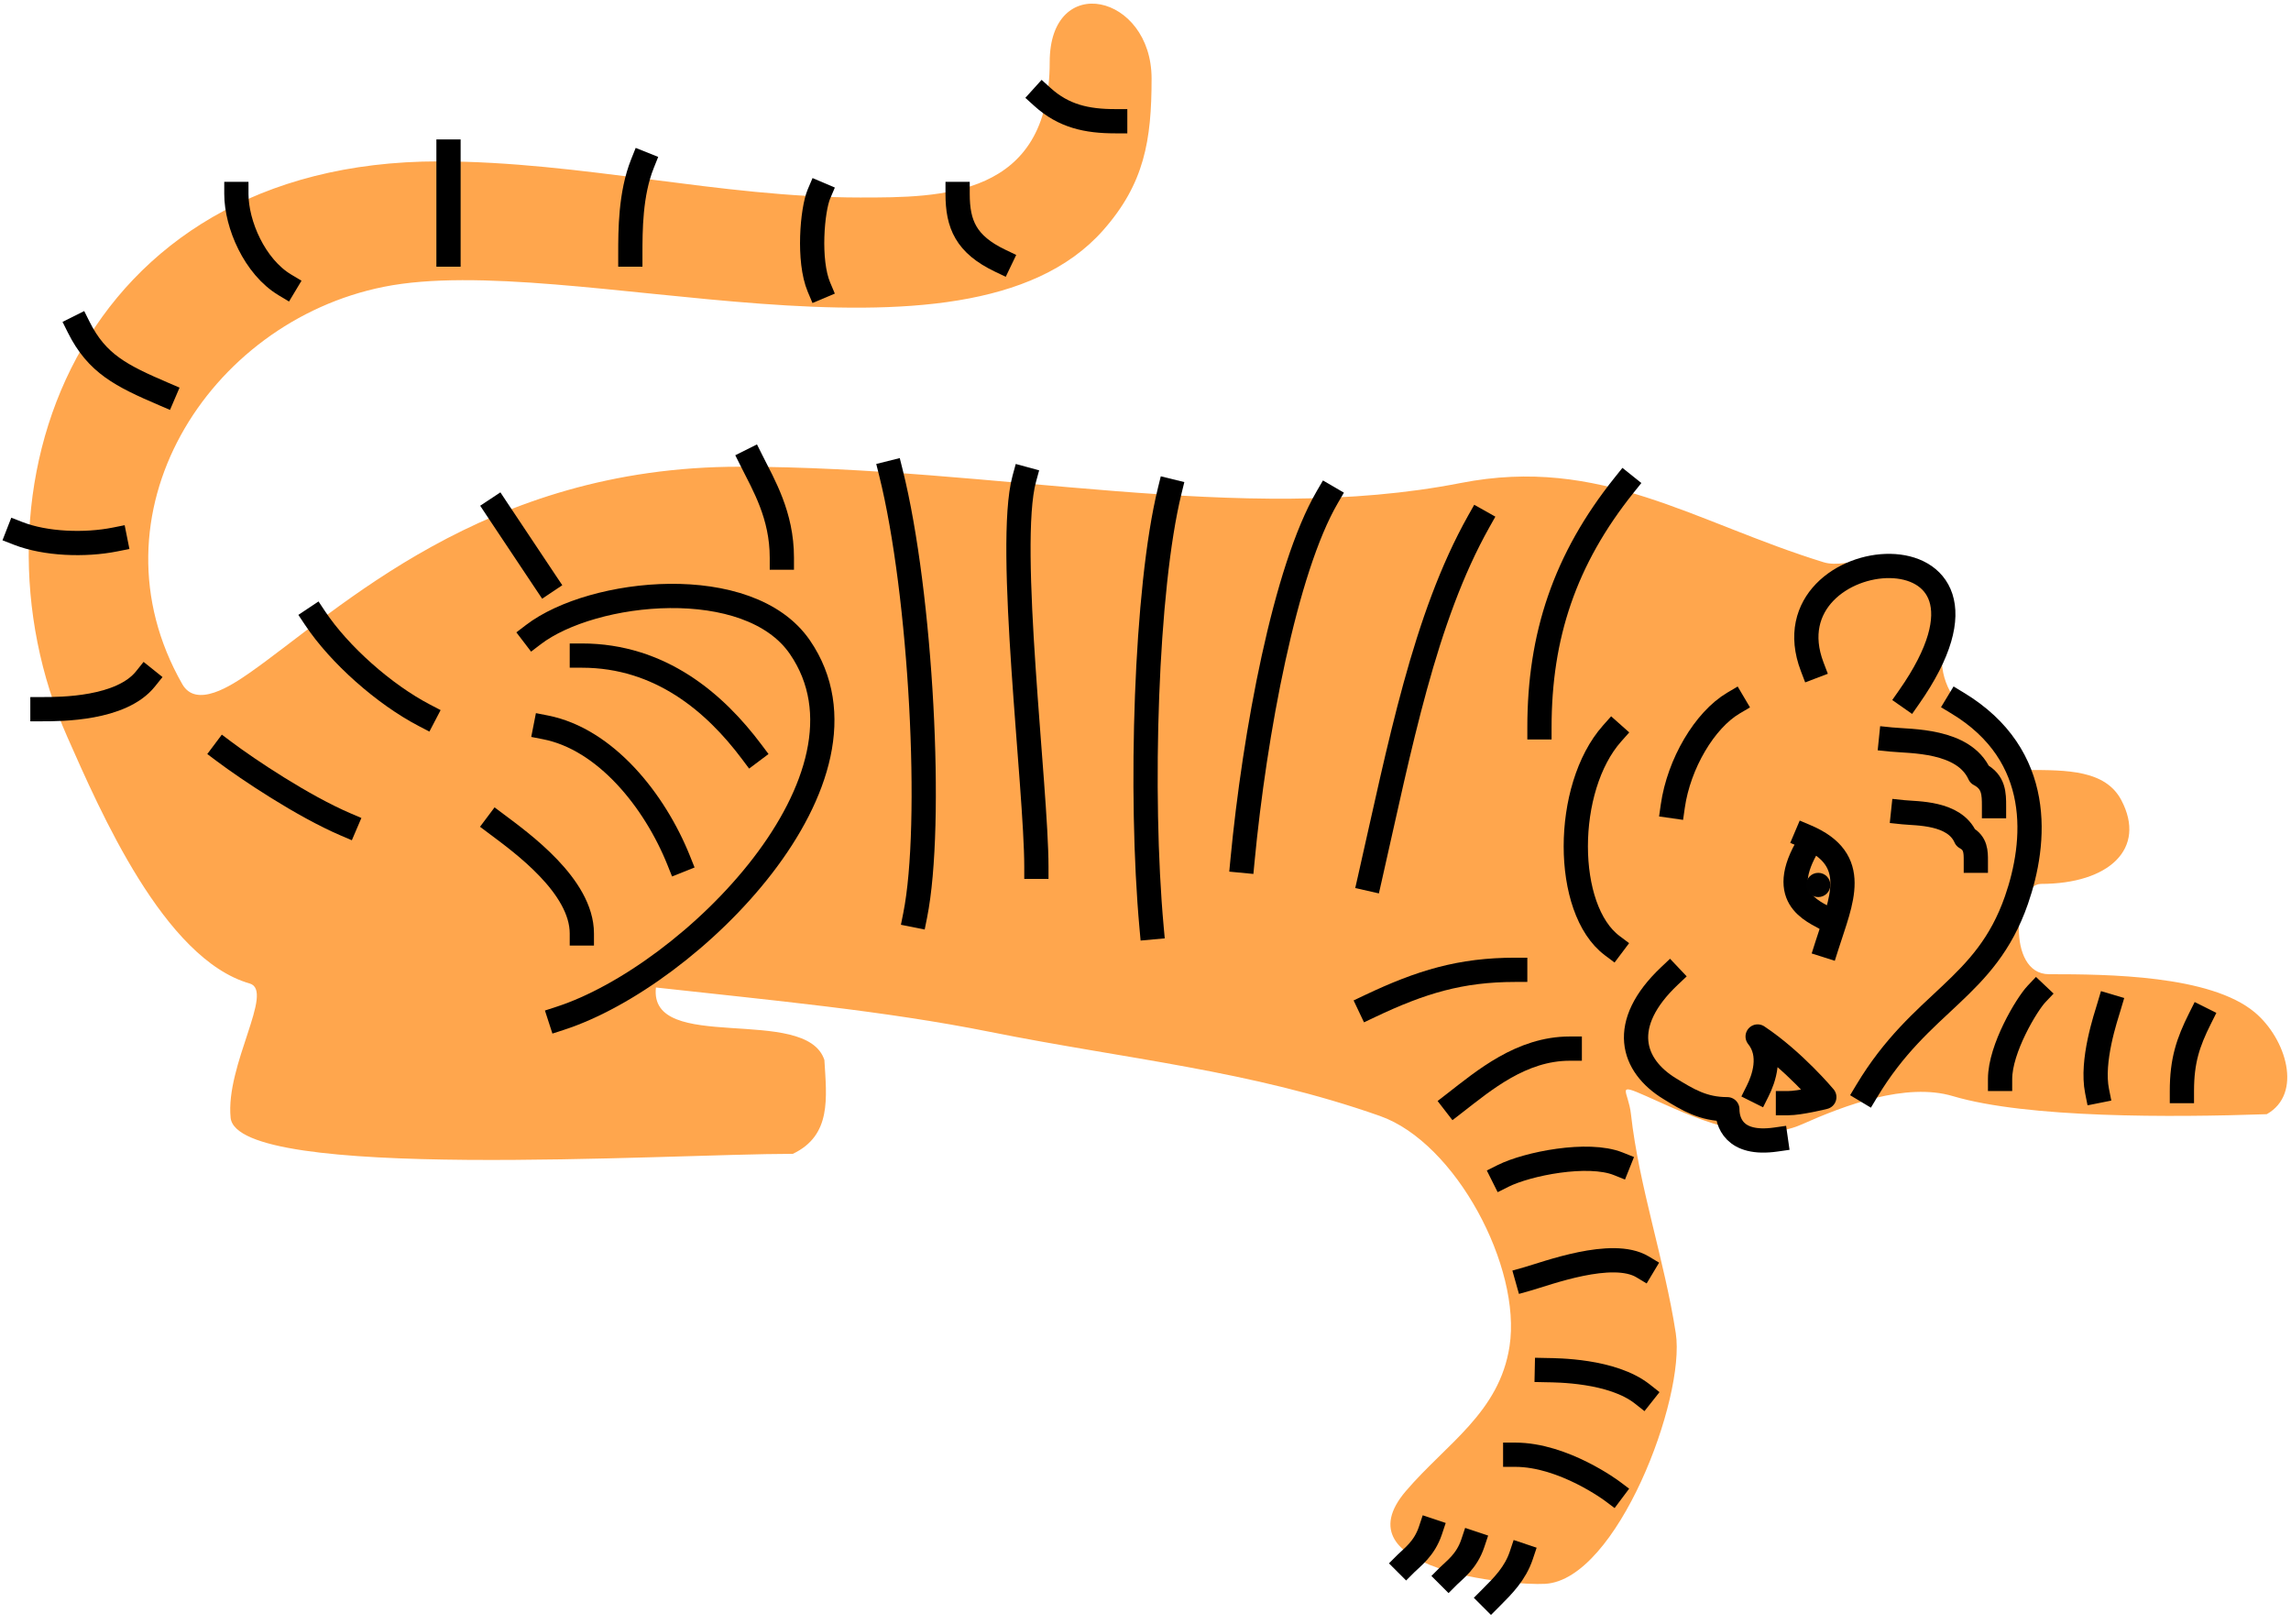 <?xml version="1.0" encoding="UTF-8"?> <svg xmlns="http://www.w3.org/2000/svg" width="189" height="134" viewBox="0 0 189 134" fill="none"> <path d="M115.983 122.992C119.334 119.075 123.693 116.522 124.533 111.051C125.533 104.537 120.103 94.26 113.836 92.054C103.101 88.274 92.898 87.369 81.681 85.121C72.878 83.357 63.5 82.5 54.112 81.458C53.5 87 66.5 82.825 68.01 87.439C68.193 90.55 68.622 93.653 65.408 95.179C55 95.179 19.551 97.5 19.025 92.199C18.594 87.853 22.678 81.724 20.595 81.127C13.521 79.102 8.255 66.881 5.56 60.806C-3.36 40.692 6.286 13.312 36.207 13.312C47.917 13.312 59.425 16.292 70.963 16.292C77.657 16.292 86.597 16.292 86.597 5.117C86.597 -2.387 95.002 -0.5 95.002 6.483C95.002 11.598 94.4 15.156 91 19C79.5 32 46.976 20.591 31.664 23.659C17.141 26.57 7.07 42.463 15.036 56.432C16.189 58.455 19.056 56.575 20.595 55.5C27.933 50.371 39.911 38.5 61 38.5C82.354 38.5 102.349 43.402 120.506 39.842C132.076 37.574 139.707 43.069 150.451 46.382C152.511 47.017 155.966 44.91 158 46.382C163 50 158.412 53.189 161.107 57.432C164.5 58.5 165.272 62.782 167.261 63.517C170.5 63.517 173.688 63.517 175 66C177.113 70 173.991 72.912 168.376 72.912C166.193 72.912 165.478 80.362 169.037 80.362C173.908 80.362 182.338 80.442 186 83.5C188.604 85.674 189.995 90.221 187 91.909C179.187 92.178 167.249 92.243 161.107 90.419C157.222 89.266 152.166 91.182 148.675 92.737C144.542 94.577 139.613 92.113 135.809 90.419C133.21 89.261 134.335 89.981 134.549 91.909C135.207 97.847 137.326 103.982 138.246 109.975C139.07 115.346 133.391 130.3 127.486 130.649C124.626 130.817 110.421 129.494 115.983 122.992Z" fill="#FFA64D"></path> <path d="M44 52.351C48.904 48.605 61.773 47.244 65.99 53.385C73.372 64.139 57 80.5 46.215 84" stroke="black" stroke-width="2" stroke-linecap="square" stroke-linejoin="round"></path> <path d="M137.733 80.5C133.501 84.5 134.637 87.9 137.733 89.797C139.241 90.721 140.5 91.5 142.5 91.5C142.5 92.5 143 94.5 146.5 94" stroke="black" stroke-width="2" stroke-linecap="square" stroke-linejoin="round"></path> <path d="M145 90C145.5 89 146.221 87.013 145 85.5C148 87.5 150.5 90.5 150.5 90.5C150.5 90.5 148.5 91 147.5 91" stroke="black" stroke-width="2" stroke-linecap="square" stroke-linejoin="round"></path> <path d="M149 69C153.535 70.927 151.893 74.286 150.714 78" stroke="black" stroke-width="2" stroke-linecap="square" stroke-linejoin="round"></path> <path d="M150.995 76C150.091 75.295 146.5 74.5 149.002 70" stroke="black" stroke-width="2" stroke-linecap="square" stroke-linejoin="round"></path> <path d="M161.5 58C168.666 62.328 168 69.5 166.353 74.242C163.788 81.628 158.5 82.5 154 90" stroke="black" stroke-width="2" stroke-linecap="square" stroke-linejoin="round"></path> <path d="M149.5 55C145.5 44.5 168 42.5 157.497 57.5" stroke="black" stroke-width="2" stroke-linecap="square" stroke-linejoin="round"></path> <path d="M168 82C167.198 82.849 165.001 86.5 165 89" stroke="black" stroke-width="2" stroke-linecap="square" stroke-linejoin="round"></path> <path d="M173.997 83C173.712 83.957 172.501 87.5 173 90" stroke="black" stroke-width="2" stroke-linecap="square" stroke-linejoin="round"></path> <path d="M181.5 84C180.499 86 180 87.5 180 90" stroke="black" stroke-width="2" stroke-linecap="square" stroke-linejoin="round"></path> <path d="M156 61C157.594 61.163 162 61 163.304 63.876C164.5 64.5 164.5 65.5 164.5 66.5" stroke="black" stroke-width="2" stroke-linecap="square" stroke-linejoin="round"></path> <path d="M157 67C158.125 67.119 161.235 67 162.156 69.092C163 69.546 163 70.273 163 71" stroke="black" stroke-width="2" stroke-linecap="square" stroke-linejoin="round"></path> <path d="M132.996 78C129 75 128.998 65 132.996 60.5" stroke="black" stroke-width="2" stroke-linecap="square" stroke-linejoin="round"></path> <path d="M138 66.5C138.5 63 140.629 59.4 143 58" stroke="black" stroke-width="2" stroke-linecap="square" stroke-linejoin="round"></path> <path d="M134 40C129.066 46.152 127 52.48 127 60" stroke="black" stroke-width="2" stroke-linecap="square" stroke-linejoin="round"></path> <path d="M122 43C117.5 51 115.5 61.5 113 72.5" stroke="black" stroke-width="2" stroke-linecap="square" stroke-linejoin="round"></path> <path d="M109.5 41C106 47 103.5 60.5 102.5 71" stroke="black" stroke-width="2" stroke-linecap="square" stroke-linejoin="round"></path> <path d="M96.494 40.5C94.517 48.564 94 65.5 95.001 76.5" stroke="black" stroke-width="2" stroke-linecap="square" stroke-linejoin="round"></path> <path d="M84.498 39.5C83 45 85.499 65 85.498 71.5" stroke="black" stroke-width="2" stroke-linecap="square" stroke-linejoin="round"></path> <path d="M73.5 39C76 49 77 68 75.5 75.5" stroke="black" stroke-width="2" stroke-linecap="square" stroke-linejoin="round"></path> <path d="M62 38C63 40 64.5 42.5 64.5 46" stroke="black" stroke-width="2" stroke-linecap="square" stroke-linejoin="round"></path> <path d="M41 42C42.327 44.004 43.662 46.002 45 48" stroke="black" stroke-width="2" stroke-linecap="square" stroke-linejoin="round"></path> <path d="M26 51C28 54 31.683 57.27 35 59" stroke="black" stroke-width="2" stroke-linecap="square" stroke-linejoin="round"></path> <path d="M48 54.079C54.5 54.079 59 58 62 62" stroke="black" stroke-width="2" stroke-linecap="square" stroke-linejoin="round"></path> <path d="M45 60C49.929 60.967 54 66 56 71" stroke="black" stroke-width="2" stroke-linecap="square" stroke-linejoin="round"></path> <path d="M41 68C43 69.5 48 73.085 48 77" stroke="black" stroke-width="2" stroke-linecap="square" stroke-linejoin="round"></path> <path d="M18.5 62C20.5 63.5 25 66.5 28.5 68" stroke="black" stroke-width="2" stroke-linecap="square" stroke-linejoin="round"></path> <path d="M3.5 58.5C5 58.5 10 58.5 12 56.005" stroke="black" stroke-width="2" stroke-linecap="square" stroke-linejoin="round"></path> <path d="M1.5 44C3.757 44.88 7 45 9.5 44.5" stroke="black" stroke-width="2" stroke-linecap="square" stroke-linejoin="round"></path> <path d="M6.5 27C8 30 10 31 13.5 32.5" stroke="black" stroke-width="2" stroke-linecap="square" stroke-linejoin="round"></path> <path d="M19.5 16C19.5 18.5 21 22 23.501 23.5" stroke="black" stroke-width="2" stroke-linecap="square" stroke-linejoin="round"></path> <path d="M37 12.5C37 16.381 37 17.225 37 21" stroke="black" stroke-width="2" stroke-linecap="square" stroke-linejoin="round"></path> <path d="M53 13.5C52.001 16 52 19 52 21" stroke="black" stroke-width="2" stroke-linecap="square" stroke-linejoin="round"></path> <path d="M67.561 16C67.01 17.294 66.639 21.5 67.561 23.686" stroke="black" stroke-width="2" stroke-linecap="square" stroke-linejoin="round"></path> <path d="M79 16C79 18.5 79.688 20.153 82.5 21.5" stroke="black" stroke-width="2" stroke-linecap="square" stroke-linejoin="round"></path> <path d="M86 8C87.751 9.585 89.659 10 92 10" stroke="black" stroke-width="2" stroke-linecap="square" stroke-linejoin="round"></path> <path d="M113 83C117.232 80.99 120.504 80 125 80" stroke="black" stroke-width="2" stroke-linecap="square" stroke-linejoin="round"></path> <path d="M120 91C122.406 89.138 125.5 86.5 129.5 86.5" stroke="black" stroke-width="2" stroke-linecap="square" stroke-linejoin="round"></path> <path d="M124 97C126 96 131 95 133.5 96" stroke="black" stroke-width="2" stroke-linecap="square" stroke-linejoin="round"></path> <path d="M126 105.5C127.577 105.056 133 103 135.5 104.5" stroke="black" stroke-width="2" stroke-linecap="square" stroke-linejoin="round"></path> <path d="M127.611 113.022C128.362 113.038 133 113.022 135.5 115" stroke="black" stroke-width="2" stroke-linecap="square" stroke-linejoin="round"></path> <path d="M125 120C129 120 133 123 133 123" stroke="black" stroke-width="2" stroke-linecap="square" stroke-linejoin="round"></path> <path d="M123 131.801C124 130.801 125 129.801 125.502 128.301" stroke="black" stroke-width="2" stroke-linecap="square" stroke-linejoin="round"></path> <path d="M119.5 130C120 129.5 121.001 128.801 121.502 127.301" stroke="black" stroke-width="2" stroke-linecap="square" stroke-linejoin="round"></path> <path d="M116 128.96C116.5 128.46 117.501 127.761 118.002 126.261" stroke="black" stroke-width="2" stroke-linecap="square" stroke-linejoin="round"></path> <circle cx="150" cy="73" r="1" fill="#010101"></circle> </svg> 